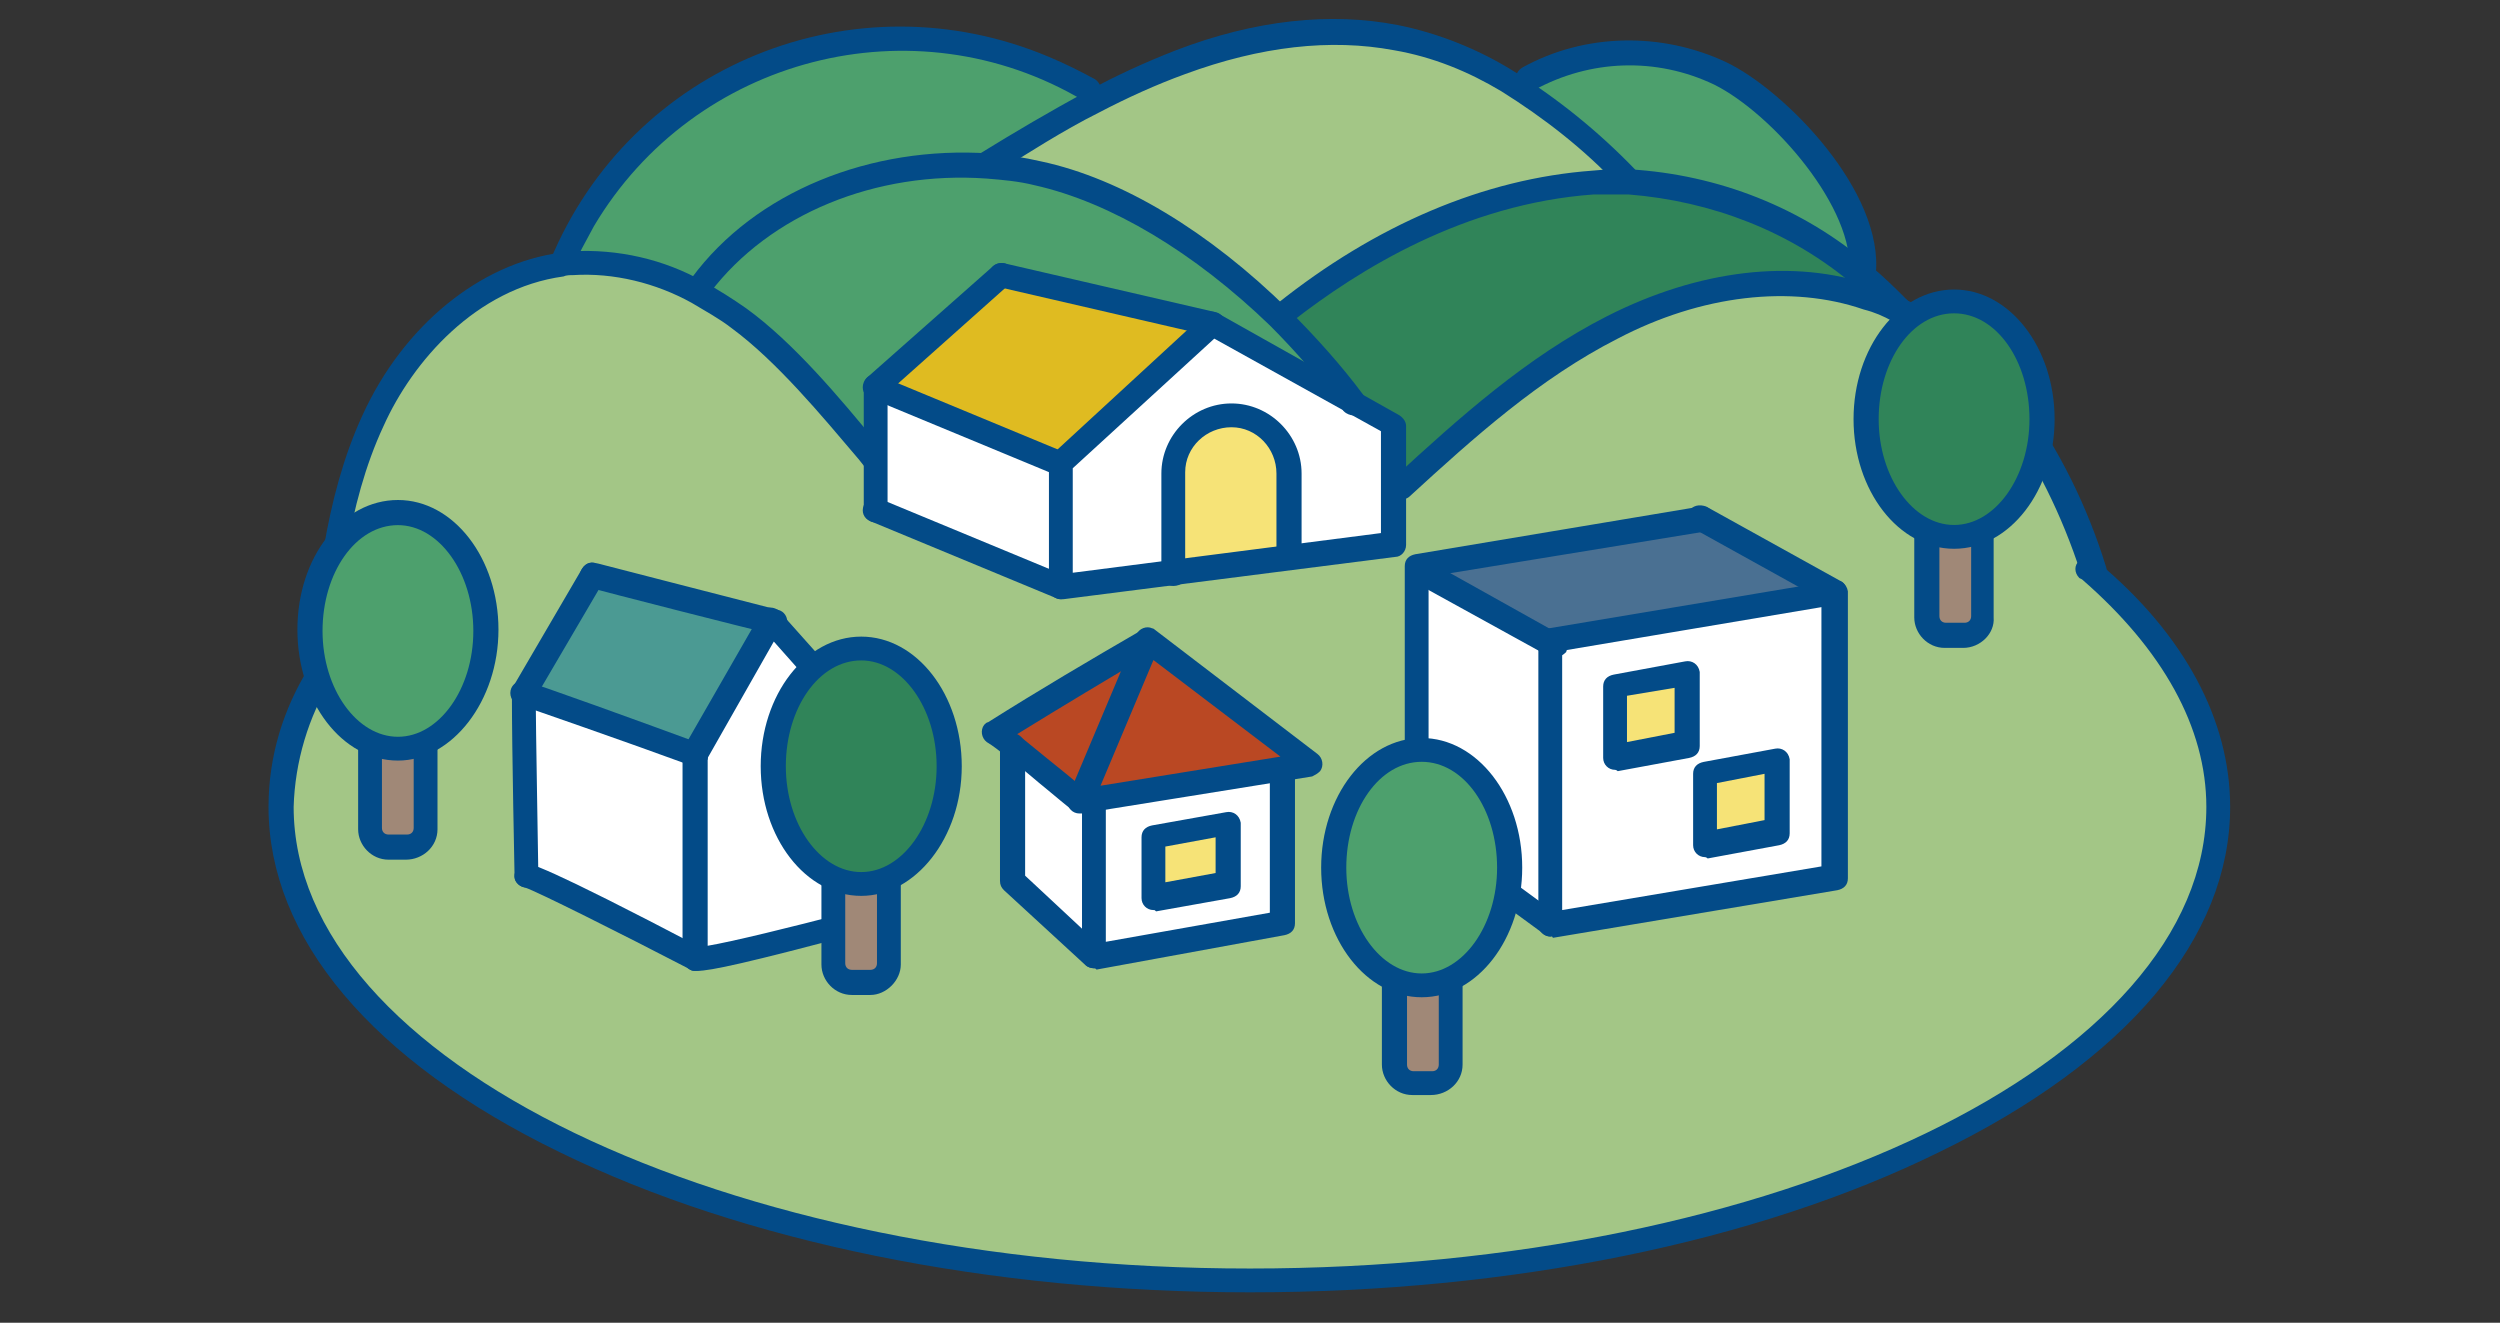 <?xml version="1.0" encoding="utf-8"?>
<!-- Generator: Adobe Illustrator 25.4.1, SVG Export Plug-In . SVG Version: 6.00 Build 0)  -->
<svg version="1.1" id="レイヤー_1" xmlns="http://www.w3.org/2000/svg" xmlns:xlink="http://www.w3.org/1999/xlink" x="0px"
	 y="0px" viewBox="0 0 189 100" style="enable-background:new 0 0 189 100;" xml:space="preserve">
<rect x="0" y="0" width="189" height="100" fill="#333333" stroke="none"/>
<style type="text/css">
	.st0{fill:#A3C686;}
	.st1{fill:#308459;}
	.st2{fill:#4DA06D;}
	.st3{fill:#FFFFFF;}
	.st4{fill:#4A7092;}
	.st5{fill:#F6E377;}
	.st6{fill:#BA4823;}
	.st7{fill:#DFBB21;}
	.st8{fill:#4B9A93;}
	.st9{fill:#034B88;}
	.st10{fill:#A08877;}
</style>
<g id="レイヤー_1_00000065048296359265797190000018257587948958635191_">
	<g id="グループ_3275" transform="translate(-235.679 -154.859)">
		<g id="グループ_3262" transform="translate(235.679 154.859)">
			<g id="グループ_3260" transform="translate(1.024 1.03)">
				<path id="パス_8777" class="st0" d="M87.7,42.2l8.7-1.1l7.8-1v-4.4h0.6c4.9-4.5,9.9-9,15.9-12.1c6-3,13-4.4,19.4-2.3
					c0.8,0.3,1.5,0.6,2.3,1c3.4,1.7,6.3,4.2,8.5,7.3c2.7,3.8,4.7,7.9,6.1,12.3l-0.2,0.2c6.2,5.3,9.8,11.4,9.8,17.9
					c0,19.8-32.8,35.8-73.3,35.8S20.2,79.7,20.2,60c0-3.6,1.1-7.1,3-10.1c0.5-6.5,1.2-13.2,3.9-19.1S35,19.8,41.4,19
					c0.2,0,0.5-0.1,0.8-0.1c3.3-0.2,6.6,0.6,9.5,2.2c1.1,0.6,2.1,1.2,3.1,2c3.6,2.7,7.2,7.1,10.2,10.5h0.2v4l14,5.8L87.7,42.2z
					 M137.6,65.2V43.7l-10.1-5.6L106,41.7v19.7l10.1,7.4L137.6,65.2z M95.8,57.1l2.2-0.4l-12.3-9.4l-0.1-0.1
					c-3.9,2.3-7.7,4.5-11.5,6.9c0.5,0.4,1,0.8,1.5,1.2l-0.2,0.3v9.9l6.2,5.7l14.2-2.6V57.9L95.8,57.1z M64,68.6V53.3l-6.6-7.4
					c0,0-12.6-3.1-13.7-3.5l-5.2,8.9c0,0,0.2,13.3,0.2,13.8c0.8,0,12.9,6.3,12.9,6.3C51.6,71.9,64,68.6,64,68.6L64,68.6z"/>
				<path id="パス_8778" class="st1" d="M139.8,19.8c0.9,0.8,1.8,1.6,2.7,2.5c-0.7-0.4-1.5-0.7-2.3-1c-6.3-2.2-13.4-0.8-19.4,2.3
					s-11,7.6-15.9,12.1h-0.6v-4.6l-3-1.7c-1.7-2.3-3.6-4.4-5.6-6.4l0.4-0.4c6.7-5.4,14.8-9.2,23.4-9.9c0.9-0.1,1.8-0.1,2.7-0.1
					C128.6,13.2,134.8,15.7,139.8,19.8z"/>
				<path id="パス_8779" class="st2" d="M129,4.6c4.5,2.2,11.4,9.6,10.8,15.2c-5-4.2-11.2-6.6-17.7-7.1v-0.4
					C119.4,9.5,116.3,7,113,5l1.5-0.1C119,2.5,124.4,2.4,129,4.6z"/>
				<path id="パス_8780" class="st3" d="M116.2,47.6v-0.2l21.5-3.6v21.5l-21.5,3.6V47.6z M133.3,61.8v-5.4l-5.4,1v5.4L133.3,61.8z
					 M126.5,55.2v-5.4l-5.4,1v5.4L126.5,55.2z"/>
				<path id="パス_8781" class="st4" d="M137.6,43.7l-21.5,3.6v0.2l-9.8-5.4H106v-0.4l21.5-3.6L137.6,43.7z"/>
				<path id="パス_8782" class="st5" d="M133.3,56.4v5.4l-5.4,1v-5.4L133.3,56.4z"/>
				<path id="パス_8783" class="st5" d="M126.5,49.8v5.4l-5.4,1v-5.4L126.5,49.8z"/>
				<path id="パス_8784" class="st0" d="M122.1,12.4v0.4c-0.9,0-1.8,0-2.7,0.1c-8.5,0.6-16.7,4.5-23.4,9.9L95.6,23
					c-5.2-5.1-11.7-9.5-18.3-11c-1.2-0.3-2.5-0.5-3.7-0.5v-0.2c2.6-1.6,5.3-3.2,8.1-4.7c2.1-1.1,4.4-2.1,6.6-3
					c5.2-2,10.8-2.9,16.3-1.8c2.9,0.6,5.8,1.7,8.3,3.2C116.3,7.1,119.4,9.6,122.1,12.4z"/>
				<path id="パス_8785" class="st3" d="M116.2,47.6v21.2l-10.1-7.4V42.2h0.3L116.2,47.6z"/>
				<path id="パス_8786" class="st3" d="M101.3,29.4l3,1.7v9l-7.8,1V41v-6.3c0-2.4-2-4.4-4.4-4.4s-4.4,2-4.4,4.4v7.5l-8.6,1.1V34
					l11.5-10.5L101.3,29.4z"/>
				<path id="パス_8787" class="st2" d="M101.3,29.4l-10.6-6l-16-3.7l-9.5,8.4v5.3H65c-3-3.3-6.6-7.7-10.3-10.4
					c-1-0.7-2-1.4-3.1-2l0.3-0.6c4.9-6.6,13.5-9.6,21.7-9c1.3,0.1,2.5,0.3,3.7,0.5c6.6,1.4,13,5.8,18.3,11
					C97.7,25,99.6,27.1,101.3,29.4z"/>
				<path id="パス_8788" class="st6" d="M81.7,59.3l-1.1,0.2v-0.1l5.1-12.1L98,56.7l-2.2,0.4L81.7,59.3z"/>
				<path id="パス_8789" class="st5" d="M96.4,41.1L96.4,41.1l-8.7,1.2v-7.5c0-2.4,2-4.4,4.4-4.4s4.4,2,4.4,4.4v6.3H96.4z"/>
				<path id="パス_8790" class="st3" d="M95.9,57.9v10.8l-14.2,2.6V59.4l14.1-2.3L95.9,57.9z M91.8,65.8v-4.6l-5.6,1v4.6
					L91.8,65.8z"/>
				<path id="パス_8791" class="st5" d="M91.8,61.2v4.6l-5.6,1v-4.6L91.8,61.2z"/>
				<path id="パス_8792" class="st7" d="M90.6,23.4L79.1,34l-14-5.8l9.5-8.4L90.6,23.4z"/>
				<path id="パス_8793" class="st6" d="M85.7,47.3l-5.1,12.1l0,0c-1.2-1-3.1-2.6-4.9-4.1c-0.5-0.4-1.1-0.8-1.5-1.2
					C78,51.7,81.8,49.4,85.7,47.3L85.7,47.3z"/>
				<path id="パス_8794" class="st2" d="M81.3,5.8l0.5,0.9c-2.8,1.4-5.4,3.1-8.1,4.7v0.2C65.5,11,56.9,14,52,20.6l-0.3,0.6
					c-2.9-1.6-6.2-2.4-9.5-2.2c-0.2,0-0.5,0.1-0.8,0.1c6-14.2,22.3-20.9,36.5-14.9C79.1,4.6,80.2,5.1,81.3,5.8L81.3,5.8z"/>
				<path id="パス_8795" class="st3" d="M81.7,59.3v11.9l-6.2-5.7v-9.9l0.2-0.3c1.8,1.4,3.7,3.1,4.9,4.1l0,0v0.1L81.7,59.3z"/>
				<path id="パス_8796" class="st3" d="M79.2,34v9.4l-14-5.8v-9.4L79.2,34z"/>
				<path id="パス_8797" class="st3" d="M64,53.3v15.3c0,0-12.4,3.2-12.4,2.8V56l5.8-10.1L64,53.3z"/>
				<path id="パス_8798" class="st8" d="M57.4,45.9L51.6,56c0,0-12.5-4.5-13.1-4.6l5.2-8.9C44.7,42.8,57.4,45.9,57.4,45.9z"/>
				<path id="パス_8799" class="st3" d="M51.6,56v15.4c0,0-12.1-6.3-12.9-6.3c0-0.5-0.2-13.8-0.2-13.8C39.1,51.5,51.6,56,51.6,56z
					"/>
			</g>
			<g id="グループ_3261">
				<path id="パス_8800" class="st9" d="M117.2,70.8c-0.5,0-0.9-0.4-0.9-0.9l0,0V48.4c0-0.5,0.3-0.8,0.8-0.9l21.5-3.6
					c0.5-0.1,1,0.2,1.1,0.8c0,0.1,0,0.1,0,0.2v21.5c0,0.5-0.3,0.8-0.8,0.9l-21.5,3.6C117.3,70.7,117.3,70.8,117.2,70.8z M118.1,49.2
					v19.6l19.6-3.3V45.9L118.1,49.2z"/>
				<path id="パス_8801" class="st9" d="M117.2,70.8c-0.2,0-0.4-0.1-0.5-0.2l-10.1-7.4c-0.2-0.2-0.4-0.5-0.4-0.8V42.8
					c0-0.5,0.3-0.8,0.8-0.9l21.5-3.6c0.5-0.1,1,0.2,1.1,0.8c0.1,0.5-0.2,1-0.8,1.1l0,0L108,43.6V62l9.7,7.1c0.4,0.3,0.5,0.9,0.2,1.3
					C117.8,70.6,117.5,70.8,117.2,70.8L117.2,70.8z"/>
				<path id="パス_8802" class="st9" d="M138.7,45.7c-0.2,0-0.3,0-0.5-0.1L128.1,40c-0.5-0.2-0.6-0.8-0.4-1.3s0.8-0.6,1.3-0.4
					l10.1,5.6c0.5,0.2,0.6,0.8,0.4,1.3C139.3,45.5,139,45.7,138.7,45.7L138.7,45.7z"/>
				<path id="パス_8803" class="st9" d="M117.5,49.7c-0.2,0-0.3,0-0.5-0.1l-0.3-0.2l-9.8-5.4c-0.5-0.2-0.6-0.8-0.4-1.3
					s0.8-0.6,1.3-0.4L118,48c0.5,0.2,0.6,0.8,0.4,1.3C118.2,49.5,117.9,49.7,117.5,49.7z"/>
				<path id="パス_8804" class="st9" d="M122.1,58.2c-0.5,0-0.9-0.4-0.9-0.9l0,0v-5.4c0-0.5,0.3-0.8,0.8-0.9l5.4-1
					c0.5-0.1,1,0.2,1.1,0.8c0,0.1,0,0.1,0,0.2v5.4c0,0.5-0.3,0.8-0.8,0.9l-5.4,1C122.2,58.2,122.1,58.2,122.1,58.2z M127.5,56.3
					L127.5,56.3z M123,52.6v3.5l3.6-0.7V52L123,52.6z"/>
				<path id="パス_8805" class="st9" d="M128.9,64.8c-0.5,0-0.9-0.4-0.9-0.9l0,0v-5.4c0-0.5,0.3-0.8,0.8-0.9l5.4-1
					c0.5-0.1,1,0.2,1.1,0.8c0,0.1,0,0.1,0,0.2V63c0,0.5-0.3,0.8-0.8,0.9l-5.4,1C129,64.8,128.9,64.8,128.9,64.8z M134.3,62.9
					L134.3,62.9z M129.8,59.2v3.5l3.6-0.7v-3.5L129.8,59.2z"/>
				<path id="パス_8806" class="st9" d="M81.6,61.5c-0.5,0-0.9-0.4-0.9-0.9c0-0.1,0-0.2,0.1-0.4v-0.1L85.9,48
					c0.2-0.5,0.8-0.7,1.2-0.5c0.1,0,0.2,0.1,0.2,0.1L99.6,57c0.4,0.3,0.5,0.9,0.2,1.3c-0.2,0.2-0.4,0.3-0.6,0.4l-17.4,2.8
					C81.7,61.5,81.7,61.5,81.6,61.5z M87.2,49.9l-4,9.5l13.6-2.2L87.2,49.9z"/>
				<path id="パス_8807" class="st9" d="M81.6,61.4c-0.2,0-0.4-0.1-0.6-0.2c-0.5-0.4-1.1-0.9-1.7-1.4c-1-0.8-2.1-1.8-3.2-2.6
					c-0.5-0.4-1-0.8-1.5-1.1c-0.4-0.3-0.5-0.9-0.2-1.3c0.1-0.1,0.2-0.2,0.3-0.2c3.8-2.4,7.7-4.7,11.5-6.9c0.5-0.3,1-0.1,1.3,0.3
					c0.3,0.5,0.1,1-0.3,1.3c-3.4,2-6.9,4.1-10.3,6.2c0.2,0.1,0.3,0.2,0.5,0.4c1.1,0.9,2.2,1.8,3.2,2.6c0.6,0.5,1.2,1,1.7,1.4
					c0.4,0.3,0.5,0.9,0.1,1.3C82.2,61.2,81.9,61.4,81.6,61.4L81.6,61.4z"/>
				<path id="パス_8808" class="st9" d="M82.7,73.2c-0.5,0-0.9-0.4-0.9-0.9l0,0V60.4c0-0.5,0.4-0.9,0.9-0.9s0.9,0.4,0.9,0.9l0,0
					v10.8L96,69V59c0-0.5,0.4-0.9,0.9-1c0.5,0,0.9,0.4,1,0.9c0,0,0,0,0,0.1v10.8c0,0.5-0.3,0.8-0.8,0.9l-14.2,2.6
					C82.8,73.2,82.8,73.2,82.7,73.2z"/>
				<path id="パス_8809" class="st9" d="M82.7,73.2c-0.2,0-0.5-0.1-0.6-0.2l-6.2-5.7c-0.2-0.2-0.3-0.4-0.3-0.7v-9.9
					c0-0.5,0.5-0.9,1-0.9s0.9,0.4,0.9,0.9v9.5l5.9,5.5c0.4,0.4,0.4,0.9,0.1,1.3C83.2,73.1,83,73.2,82.7,73.2L82.7,73.2z"/>
				<path id="パス_8810" class="st9" d="M94.5,97.7c-19.7,0-38.3-3.8-52.2-10.6c-14.2-6.9-22-16.2-22-26.1c0-3.8,1.1-7.4,3.1-10.6
					c0-0.1,0.1-0.2,0.2-0.3l0.1-0.1c0.3-0.5,0.8-0.6,1.3-0.3s0.6,0.8,0.3,1.3l-0.1,0.1c-0.1,0.1-0.1,0.2-0.1,0.2
					c-1.8,2.9-2.8,6.3-2.9,9.7c0,19.2,32.5,34.9,72.3,34.9s72.3-15.6,72.3-34.9c0-6-3.3-11.9-9.4-17.2l-0.2-0.1
					c-0.4-0.4-0.4-1,0-1.3c0.4-0.4,0.9-0.4,1.3,0l0.1,0.1c6.6,5.5,10,12,10,18.5c0,9.9-7.8,19.2-22,26.1
					C132.8,93.9,114.2,97.7,94.5,97.7z"/>
				<path id="パス_8811" class="st9" d="M87.2,68.8c-0.5,0-0.9-0.4-0.9-0.9v-4.6c0-0.5,0.3-0.8,0.8-0.9l5.6-1
					c0.5-0.1,1,0.2,1.1,0.8c0,0.1,0,0.1,0,0.2V67c0,0.5-0.3,0.8-0.8,0.9l-5.6,1C87.3,68.8,87.3,68.8,87.2,68.8z M92.8,66.8
					L92.8,66.8z M88.1,64v2.7l3.8-0.7v-2.7L88.1,64z"/>
				<path id="パス_8812" class="st9" d="M52.7,73.4c-0.2,0-0.5,0-0.7-0.2s-0.4-0.5-0.4-0.8V57c0-0.2,0-0.3,0.1-0.5l5.8-10.1
					c0.3-0.5,0.8-0.6,1.3-0.3c0.1,0.1,0.2,0.1,0.2,0.2l6.6,7.4c0.2,0.2,0.2,0.4,0.2,0.6v15.3c0,0.4-0.3,0.8-0.7,0.9
					C56.5,72.8,53.7,73.4,52.7,73.4z M53.5,57.3v14.2c1.8-0.3,6.3-1.4,10.5-2.5V54.7l-5.5-6.2L53.5,57.3z"/>
				<path id="パス_8813" class="st9" d="M39.8,67.1c-0.5,0-0.9-0.4-0.9-0.9c0-0.4-0.2-9.2-0.2-13.8c0-0.2,0-0.3,0.1-0.5L44,43
					c0.3-0.5,0.8-0.6,1.3-0.3s0.6,0.8,0.3,1.3l-5.1,8.7c0,1.9,0.2,13.1,0.2,13.5C40.7,66.7,40.3,67.1,39.8,67.1z"/>
				<path id="パス_8814" class="st9" d="M52.6,73.4c-0.2,0-0.3,0-0.4-0.1c-5.4-2.8-11.6-5.9-12.5-6.2c-0.5-0.1-0.9-0.5-0.8-1
					c0.1-0.5,0.5-0.8,0.9-0.8c0.3,0,1.1,0,13.3,6.4c0.5,0.2,0.6,0.8,0.4,1.3C53.3,73.2,52.9,73.4,52.6,73.4L52.6,73.4z M39.8,67.1
					L39.8,67.1z"/>
				<path id="パス_8815" class="st9" d="M52.6,58c-0.1,0-0.2,0-0.3-0.1c-4.9-1.8-12.4-4.4-13-4.6c-0.5-0.1-0.8-0.6-0.7-1.1
					s0.6-0.8,1.1-0.7c0.6,0.1,9.4,3.3,13.2,4.7c0.5,0.2,0.7,0.7,0.6,1.2C53.3,57.7,53,58,52.6,58L52.6,58z"/>
				<path id="パス_8816" class="st9" d="M58.4,47.9c-0.1,0-0.2,0-0.2,0c-1.3-0.3-12.7-3.2-13.7-3.5c-0.5-0.2-0.8-0.7-0.6-1.2
					s0.7-0.8,1.2-0.6c0,0,0,0,0.1,0c0.8,0.2,8.5,2.2,13.6,3.5c0.5,0.1,0.8,0.6,0.7,1.1C59.2,47.6,58.8,47.9,58.4,47.9z"/>
				<path id="パス_8817" class="st9" d="M80.2,45.3c-0.5,0-0.9-0.4-0.9-0.9V35c0-0.3,0.1-0.5,0.3-0.7L91,23.8
					c0.3-0.3,0.7-0.3,1.1-0.1l13.7,7.7c0.3,0.2,0.5,0.5,0.5,0.8v9c0,0.5-0.4,0.9-0.8,0.9l-25.1,3.2C80.3,45.3,80.2,45.3,80.2,45.3z
					 M81.1,35.4v7.9l23.3-3v-7.7l-12.6-7L81.1,35.4z"/>
				<path id="パス_8818" class="st9" d="M66.2,39.5c-0.5,0-0.9-0.4-0.9-0.9v-9.4c0-0.3,0.1-0.5,0.3-0.7l9.5-8.4
					c0.4-0.3,1-0.3,1.3,0.1s0.3,0.9-0.1,1.3l-9.2,8.2v9C67.1,39.1,66.7,39.5,66.2,39.5z"/>
				<path id="パス_8819" class="st9" d="M80.2,45.3c-0.1,0-0.2,0-0.4-0.1l-14-5.8c-0.5-0.2-0.7-0.7-0.5-1.2s0.7-0.7,1.2-0.5l0,0
					l14,5.8c0.5,0.2,0.7,0.8,0.5,1.2C80.9,45.1,80.5,45.3,80.2,45.3L80.2,45.3z"/>
				<path id="パス_8820" class="st9" d="M80.2,36c-0.1,0-0.2,0-0.4-0.1l-14-5.8c-0.5-0.2-0.7-0.7-0.5-1.2s0.7-0.7,1.2-0.5l0,0
					l14,5.8c0.5,0.2,0.7,0.8,0.5,1.2C80.9,35.7,80.5,36,80.2,36L80.2,36z"/>
				<path id="パス_8821" class="st9" d="M91.7,25.4c-0.1,0-0.2,0-0.2,0l-16-3.7c-0.5-0.1-0.8-0.6-0.7-1.1c0.1-0.5,0.6-0.8,1.1-0.7
					l16,3.7c0.5,0.1,0.8,0.6,0.7,1.1C92.5,25.1,92.1,25.4,91.7,25.4L91.7,25.4z"/>
				<path id="パス_8822" class="st9" d="M88.7,44.3c-0.5,0-0.9-0.4-0.9-0.9v-7.6c0-2.9,2.4-5.3,5.3-5.3s5.3,2.4,5.3,5.3v6.3
					c0,0.5-0.4,0.9-0.9,1c-0.5,0-0.9-0.4-1-0.9c0,0,0,0,0-0.1v-6.3c0-1.9-1.5-3.5-3.4-3.5s-3.5,1.5-3.5,3.4v0.1v7.6
					C89.7,43.9,89.3,44.3,88.7,44.3L88.7,44.3z"/>
				<path id="パス_8823" class="st9" d="M24.2,52.3L24.2,52.3c-0.6,0-1-0.5-0.9-1c0-0.2,0-0.4,0.1-0.5c0.5-5.8,1.1-13.1,4-19.4
					c3.1-6.8,8.9-11.5,15-12.3c0.3,0,0.5-0.1,0.8-0.1c3.5-0.2,7,0.6,10,2.3c1.1,0.6,2.2,1.3,3.2,2c3.6,2.6,7.1,6.8,9.9,10.2l0.4,0.5
					c0.3,0.4,0.3,1-0.1,1.3s-1,0.3-1.3-0.1l-0.4-0.5c-2.8-3.3-6.2-7.4-9.6-9.9c-0.9-0.7-2-1.3-3-1.9c-2.7-1.5-5.9-2.3-9-2.1
					c-0.2,0-0.5,0-0.7,0.1C36,21.8,31.2,27.3,29,32.2c-2.8,6-3.4,13.1-3.8,18.8c0,0.2,0,0.3,0,0.5C25.1,51.9,24.6,52.3,24.2,52.3z"
					/>
				<path id="パス_8824" class="st9" d="M158.2,43.9c-0.4,0-0.8-0.3-0.9-0.6c-1.4-4.3-3.4-8.4-6-12c-2.2-2.9-5-5.3-8.2-7
					c-0.7-0.4-1.4-0.7-2.2-0.9c-5.5-1.9-12.3-1.1-18.6,2.2c-5.9,3-10.9,7.5-15.7,11.9c-0.4,0.4-1,0.3-1.3-0.1
					c-0.4-0.4-0.3-1,0.1-1.3c4.9-4.5,10-9.1,16.1-12.2c6.9-3.5,14.1-4.4,20.1-2.3c0.8,0.3,1.6,0.6,2.4,1c3.5,1.8,6.6,4.4,8.9,7.6
					c2.8,3.8,4.9,8.1,6.3,12.6c0.2,0.5-0.1,1-0.6,1.2C158.4,43.8,158.3,43.9,158.2,43.9L158.2,43.9z"/>
				<path id="パス_8825" class="st9" d="M102.3,31.4c-0.2,0-0.5-0.1-0.7-0.3c-0.1-0.1-0.1-0.1-0.1-0.2c-1.7-2.2-3.5-4.3-5.5-6.3
					c-5.7-5.5-12-9.3-17.8-10.6c-1.2-0.3-2.4-0.4-3.6-0.5c-8.4-0.6-16.4,2.7-20.9,8.6c-0.3,0.4-0.9,0.5-1.3,0.2
					C52,22,52,21.4,52.3,21c4.8-6.5,13.5-10,22.5-9.4c1.3,0.1,2.6,0.3,3.9,0.6c6.1,1.3,12.7,5.3,18.7,11.2c2,2,4,4.2,5.7,6.5l0,0
					c0,0,0,0,0,0.1c0.3,0.4,0.2,1-0.2,1.3C102.7,31.3,102.5,31.4,102.3,31.4L102.3,31.4z M101.6,31.1L101.6,31.1z"/>
				<path id="パス_8826" class="st9" d="M97,24.6c-0.5,0-0.9-0.4-0.9-0.9c0-0.3,0.1-0.5,0.4-0.7c7.5-6,15.7-9.5,23.9-10.1
					c0.9-0.1,1.9-0.1,2.8-0.1c6.7,0.4,13.1,2.9,18.2,7.3c1,0.8,1.9,1.7,2.8,2.6l0.3,0.4c0.4,0.4,0.3,1-0.1,1.3
					c-0.4,0.4-1,0.3-1.3-0.1l-0.3-0.3c-0.8-0.8-1.7-1.7-2.6-2.4c-4.8-4.1-10.8-6.4-17.1-6.9c-0.9,0-1.7,0-2.6,0
					c-9.8,0.7-17.8,5.7-22.8,9.6C97.5,24.5,97.3,24.6,97,24.6z"/>
				<path id="パス_8827" class="st9" d="M123.1,14.4c-0.2,0-0.5-0.1-0.7-0.3c-2.6-2.8-5.7-5.2-8.9-7.2c-2.5-1.5-5.2-2.6-8.1-3.1
					c-4.8-0.9-10.1-0.3-15.8,1.8c-2.2,0.8-4.4,1.8-6.5,2.9c-2.8,1.4-5.4,3.1-8,4.7c-0.5,0.3-1,0.1-1.3-0.3c-0.2-0.4-0.1-1,0.3-1.3
					c2.6-1.6,5.3-3.2,8.1-4.7c2.2-1.2,4.4-2.2,6.7-3.1c6-2.3,11.7-2.9,16.8-1.9c3,0.6,6,1.8,8.6,3.4c3.4,2.1,6.5,4.6,9.3,7.5
					c0.4,0.4,0.4,1,0,1.3C123.6,14.2,123.4,14.4,123.1,14.4L123.1,14.4z"/>
				<path id="パス_8828" class="st9" d="M41.4,20.2c0.1-0.2,0.2-0.3,0.2-0.5c6.1-14.8,23-21.6,37.7-15.4c1.2,0.5,2.4,1.1,3.5,1.7
					c0.4,0.3,0.6,0.8,0.3,1.3c-0.3,0.4-0.8,0.6-1.2,0.3c-12.8-7.6-29.4-3.3-37,9.5c-0.6,1.1-1.2,2.2-1.7,3.3
					C43.1,20.6,41.3,20.3,41.4,20.2z"/>
				<path id="パス_8829" class="st9" d="M140.8,21.9c-0.1,0-0.1,0-0.2,0c-0.5-0.1-0.8-0.6-0.8-1.1l0,0v-0.1
					c0.5-4.9-5.8-12.1-10.2-14.3c-4.4-2.1-9.4-1.9-13.6,0.4c-0.5,0.2-1,0.1-1.3-0.4c-0.2-0.5-0.1-1,0.4-1.3
					c4.7-2.6,10.5-2.7,15.4-0.4c4.4,2.1,12,9.8,11.3,16.1c0,0.1,0,0.2,0,0.2C141.6,21.6,141.3,21.9,140.8,21.9z"/>
			</g>
		</g>
		<g id="グループ_3265" transform="translate(367.507 177.247)">
			<g id="グループ_3263" transform="translate(4.991 16.493)">
				<path id="パス_8830" class="st10" d="M13-1.1v8.9c0,0.8-0.6,1.4-1.4,1.4l0,0h-1.4c-0.8,0-1.4-0.6-1.4-1.4v-8.9
					C8.8-1.1,13-1.1,13-1.1z"/>
				<path id="パス_8831" class="st9" d="M11.6,10.1h-1.4c-1.3,0-2.3-1.1-2.3-2.3v-8.9C7.9-1.6,8.3-2,8.8-2H13
					c0.5,0,0.9,0.4,0.9,0.9v8.9C14,9,12.9,10.1,11.6,10.1z M9.8-0.2v7.9c0,0.3,0.2,0.5,0.5,0.5h1.4c0.3,0,0.5-0.2,0.5-0.5v-7.9
					C12.2-0.2,9.8-0.2,9.8-0.2z"/>
			</g>
			<g id="グループ_3264">
				<ellipse id="楕円形_621" class="st1" cx="15.9" cy="9.3" rx="6.6" ry="8.9"/>
				<path id="パス_8832" class="st9" d="M15.9,19.1c-4.2,0-7.6-4.4-7.6-9.8s3.4-9.8,7.6-9.8s7.6,4.4,7.6,9.8S20.1,19.1,15.9,19.1z
					 M15.9,1.3c-3.2,0-5.7,3.6-5.7,8s2.6,8,5.7,8s5.7-3.6,5.7-8S19.1,1.3,15.9,1.3L15.9,1.3z"/>
			</g>
		</g>
		<g id="グループ_3268" transform="translate(323.259 214.452)">
			<g id="グループ_3266" transform="translate(4.991 16.492)">
				<path id="パス_8833" class="st10" d="M17-4.5v8.9c0,0.8-0.6,1.4-1.4,1.4h-1.4c-0.8,0-1.4-0.6-1.4-1.4v-8.9H17z"/>
				<path id="パス_8834" class="st9" d="M15.6,6.7h-1.4c-1.3,0-2.3-1.1-2.3-2.3v-8.9c0-0.5,0.4-0.9,0.9-0.9l0,0H17
					c0.5,0,1,0.4,1,0.9v8.9C18,5.7,16.9,6.7,15.6,6.7z M13.8-3.5v7.9c0,0.3,0.2,0.5,0.5,0.5h1.4c0.3,0,0.5-0.2,0.5-0.5v-7.9H13.8z"
					/>
			</g>
			<g id="グループ_3267">
				<ellipse id="楕円形_622" class="st2" cx="19.9" cy="5.9" rx="6.6" ry="8.9"/>
				<path id="パス_8835" class="st9" d="M19.9,15.8c-4.2,0-7.6-4.4-7.6-9.8s3.4-9.8,7.6-9.8s7.6,4.4,7.6,9.8S24.1,15.8,19.9,15.8z
					 M19.9-2c-3.2,0-5.7,3.6-5.7,8s2.6,8,5.7,8s5.7-3.6,5.7-8S23.1-2,19.9-2L19.9-2z"/>
			</g>
		</g>
		<g id="グループ_3271" transform="translate(276.588 206.087)">
			<g id="グループ_3269" transform="translate(4.991 16.492)">
				<path id="パス_8836" class="st10" d="M21.3-3.7v8.8c0,0.8-0.6,1.4-1.4,1.4h-1.4c-0.8,0-1.4-0.6-1.4-1.4v-8.9L21.3-3.7
					L21.3-3.7z"/>
				<path id="パス_8837" class="st9" d="M19.9,7.5h-1.4c-1.3,0-2.3-1.1-2.3-2.3v-8.9c0-0.5,0.4-0.9,0.9-0.9l0,0h4.2
					c0.5,0,0.9,0.4,0.9,0.9l0,0v8.9C22.2,6.4,21.1,7.5,19.9,7.5z M18-2.8v7.9c0,0.3,0.2,0.5,0.5,0.5h1.4c0.3,0,0.5-0.2,0.5-0.5v-7.9
					L18-2.8L18-2.8z"/>
			</g>
			<g id="グループ_3270">
				<ellipse id="楕円形_623" class="st1" cx="24.2" cy="6.7" rx="6.6" ry="8.9"/>
				<path id="パス_8838" class="st9" d="M24.2,16.5c-4.2,0-7.6-4.4-7.6-9.8s3.4-9.8,7.6-9.8s7.6,4.4,7.6,9.8S28.3,16.5,24.2,16.5z
					 M24.2-1.3c-3.2,0-5.7,3.6-5.7,8s2.6,8,5.7,8s5.7-3.6,5.7-8S27.3-1.3,24.2-1.3L24.2-1.3z"/>
			</g>
		</g>
		<g id="グループ_3274" transform="translate(238.063 194.859)">
			<g id="グループ_3272" transform="translate(4.991 16.492)">
				<path id="パス_8839" class="st10" d="M24.7-2.7v8.9c0,0.8-0.6,1.4-1.4,1.4l0,0H22c-0.8,0-1.4-0.6-1.4-1.4l0,0v-8.9
					C20.6-2.7,24.7-2.7,24.7-2.7z"/>
				<path id="パス_8840" class="st9" d="M23.3,8.5H22c-1.3,0-2.3-1.1-2.3-2.3v-8.9c0-0.5,0.4-0.9,0.9-0.9h4.2
					c0.5,0,0.9,0.4,0.9,0.9v8.9C25.7,7.5,24.6,8.5,23.3,8.5z M21.5-1.8v7.9c0,0.3,0.2,0.5,0.5,0.5h1.4c0.3,0,0.5-0.2,0.5-0.5v-7.9
					C23.9-1.8,21.5-1.8,21.5-1.8z"/>
			</g>
			<g id="グループ_3273">
				<ellipse id="楕円形_624" class="st2" cx="27.7" cy="7.7" rx="6.6" ry="8.9"/>
				<path id="パス_8841" class="st9" d="M27.7,17.5c-4.2,0-7.6-4.4-7.6-9.9s3.4-9.8,7.6-9.8s7.6,4.4,7.6,9.8S31.8,17.5,27.7,17.5z
					 M27.7-0.3c-3.2,0-5.7,3.6-5.7,8s2.6,8,5.7,8s5.7-3.6,5.7-8S30.8-0.3,27.7-0.3L27.7-0.3z"/>
			</g>
		</g>
	</g>
</g>
</svg>
